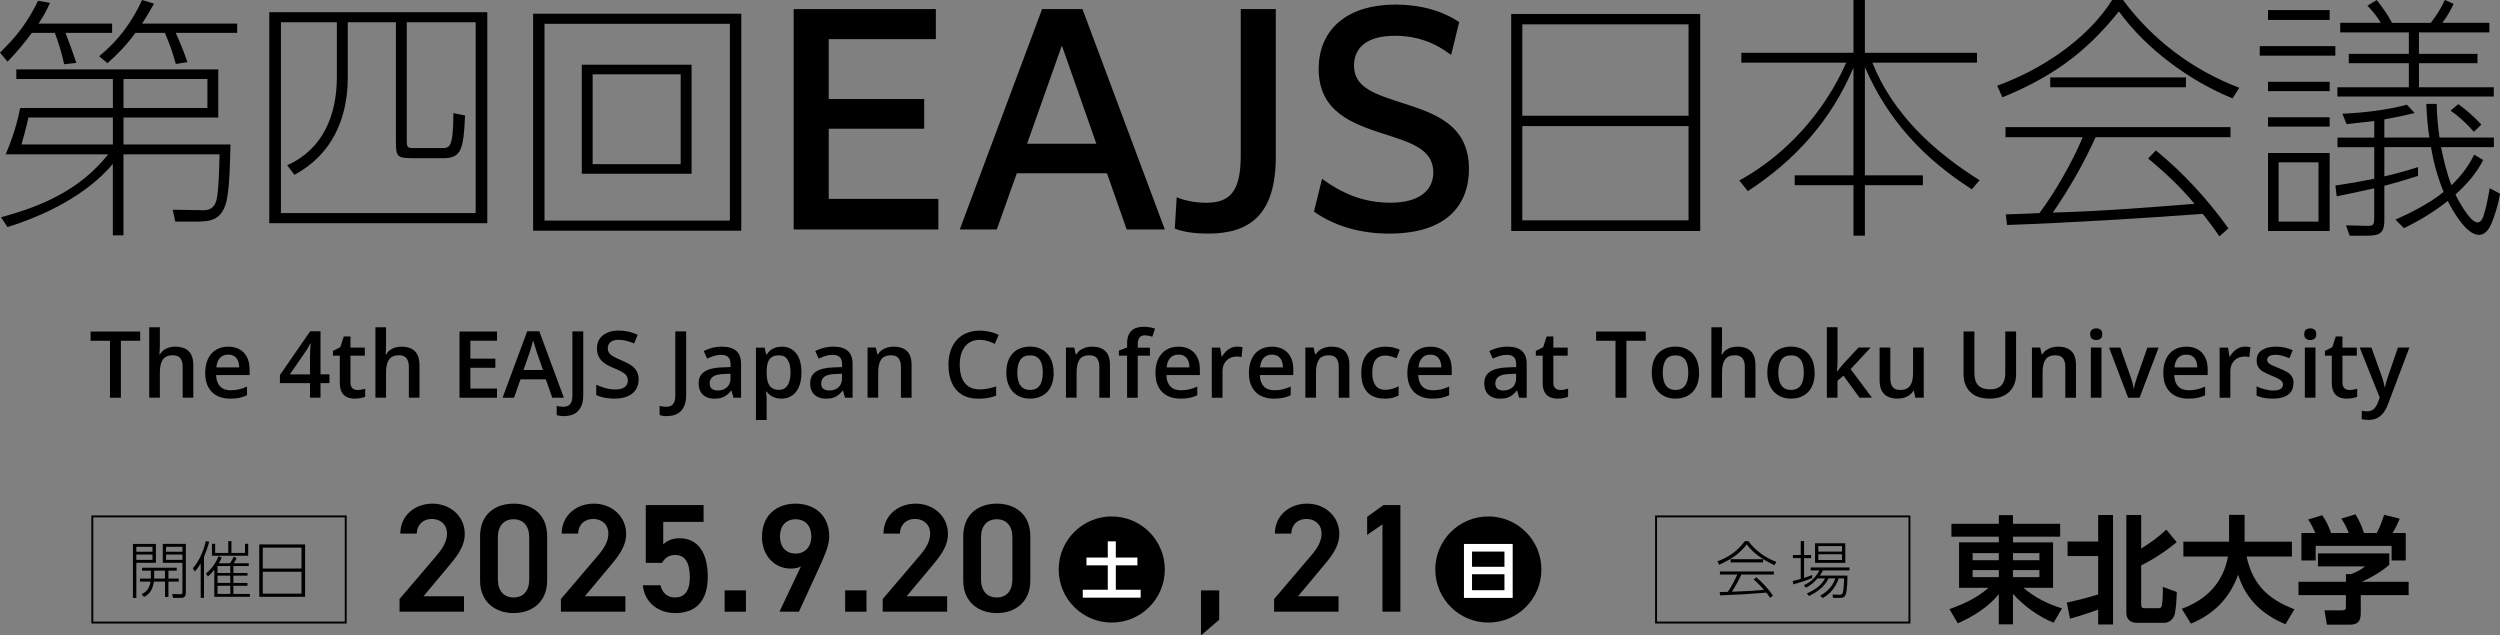 <?xml version="1.0" encoding="UTF-8"?><svg id="b" xmlns="http://www.w3.org/2000/svg" width="646.93" height="164.41" viewBox="0 0 646.93 164.41"><rect x="0" y="0" width="646.93" height="164.41" fill="#808080" stroke="none"/><g id="c"><path d="M29.01,6.1v2.41h-12.06c1,2.55,1.94,5.16,2.81,7.77l-3.15.34c-.6-2.75-1.41-5.43-2.41-8.11h-5.96c-2.01,2.68-3.95,5.09-6.3,7.44l-1.94-2.34C4.42,9.31,7.17,5.7,9.85.2l3.08.54c-.94,2.14-1.68,3.42-2.95,5.36h19.03ZM1.94,58.76l-1.68-2.55c10.85-2.88,20.64-7.3,27.74-16.28H1.47c1.68-3.89,2.95-7.91,3.75-11.99h23.99v-7.5H4.22v-2.48h52.26v12.46h-24.52v6.97h27.67c-.07,3.69-.2,11.86-1.14,15.14-1.27,4.36-3.89,4.82-7.84,4.82h-5.29l-.67-3.08,8.04.13c1.81,0,2.81-.87,3.28-2.61.6-2.34.74-8.78.8-11.86h-24.86v20.97h-2.75v-18.49c-6.77,8.04-17.42,13.27-27.27,16.35ZM7.37,30.42c-.54,2.34-1.14,4.69-1.81,6.97h23.65v-6.97H7.37ZM61.37,6.1v2.41h-15.88c1.14,2.55,2.14,5.03,3.02,7.57l-3.02.47c-.94-3.35-1.47-4.82-2.81-8.04h-7.64c-2.21,3.02-4.42,5.36-7.24,7.84l-2.14-1.81c4.96-4.02,8.44-8.78,11.12-14.54l3.08.94c-.94,1.74-2.01,3.48-3.08,5.16h24.59ZM53.67,27.94v-7.5h-21.71v7.5h21.71Z"/><path d="M69.68,3.15h56.42v54.61h-56.42V3.15ZM123.08,5.76h-17.82v30.55c0,2.01.2,2.01,2.35,2.01h6.77c2.08,0,2.88-.27,2.95-9.04l3.02.6c-.4,8.91-1.01,11.06-5.7,11.06h-7.04c-4.76,0-5.16-.07-5.16-4.42V5.76h-12.46v14.34c0,10.65-4.15,19.97-13.8,25.13l-1.88-2.48c9.31-4.09,12.86-13.07,12.86-22.78V5.76h-14.47v49.38h50.39V5.76Z"/><path d="M137.95,3.55h53.87v56.15h-53.87V3.55ZM188.87,6.16h-47.97v50.92h47.97V6.16ZM150.55,44.96v-28.21h28.41v28.21h-28.41ZM176.14,19.23h-22.78v23.25h22.78v-23.25Z"/><path d="M205.37,2.35h36.8v7.78h-27.72v15.48h24.7v7.7h-24.7v18.15h28.37v7.92h-37.44V2.35Z"/><path d="M269.67,2.35h10.44l21.31,57.03h-9.86l-5.11-14.54h-23.33l-5.18,14.54h-9.58l21.31-57.03ZM283.71,37.2l-8.93-25.42-9,25.42h17.93Z"/><path d="M304.51,51.03c1.94.86,4.75,1.44,7.63,1.44,6.05,0,8.93-2.81,8.93-12.17V2.35h9.07v38.23c0,14.83-6.62,19.87-17.5,19.87-3.17,0-6.34-.36-8.64-1.3l.5-8.14Z"/><path d="M342.1,46.27c4.75,3.46,10.3,6.19,17.71,6.19s11.09-3.17,11.09-7.85c0-6.12-6.05-7.78-12.96-10.01-7.7-2.52-16.71-5.54-16.71-16.78,0-9.43,6.48-16.63,19.95-16.63,6.48,0,12.17,1.66,16.42,4.54l-2.09,8.5c-4.03-3.1-8.71-4.97-14.55-4.97-7.7,0-10.58,3.46-10.58,7.7,0,5.9,5.76,7.49,13.03,9.86,8.06,2.59,16.71,5.62,16.71,16.85,0,10.15-6.62,16.78-20.59,16.78-7.99,0-14.47-2.16-19.51-5.69l2.09-8.5Z"/><path d="M391.06,3.62h48.91v56.15h-48.91V3.62ZM436.95,6.3h-43.02v23.65h43.02V6.3ZM436.95,32.63h-43.02v24.39h43.02v-24.39Z"/><path d="M479.63,13.67V0h2.95v13.67h29.01v2.55h-27.07c5.29,13.27,15.88,22.98,27.74,30.42l-2.01,2.34c-12.46-7.97-21.78-17.96-27.67-31.62v28.01h15.01v2.55h-15.01v13.07h-2.95v-13.07h-15.21v-2.55h15.21v-27.87c-5.83,13.67-14.94,23.85-27.34,31.96l-2.21-2.75c12.19-6.7,22.04-17.76,27.67-30.49h-27.14v-2.55h29.01Z"/><path d="M549.38,0c7.64,10.32,18.09,18.16,30.08,22.71l-1.74,2.75c-11.06-4.49-22.38-12.8-29.41-22.51-8.64,10.79-17.42,17.02-30.15,22.24l-1.34-3.02c11.19-4.02,23.32-11.93,29.75-22.18h2.81ZM555.88,41l2.01-2.08c7.17,5.9,13.33,12.6,18.76,20.17l-2.34,2.08c-1.34-2.01-2.81-3.95-4.29-5.83-16.88,1.21-33.77,2.28-50.65,2.88l-.33-2.75c2.95-.07,5.83-.2,8.71-.33,3.95-5.23,8.71-13.53,11.19-19.63h-19.97v-2.61h58.22v2.61h-34.91c-3.08,6.83-6.83,13.33-11.06,19.5,12.26-.33,25.13-1.34,36.65-2.28-3.55-4.29-7.71-8.17-11.99-11.73ZM530.55,20.03h35.11v2.55h-35.11v-2.55Z"/><path d="M604.32,11.93v2.48h-19.56v-2.48h19.56ZM602.85,2.61v2.55h-15.95v-2.55h15.95ZM602.85,21.17v2.41h-15.95v-2.41h15.95ZM602.85,30.35v2.41h-15.95v-2.41h15.95ZM586.9,59.77v-20.17h15.95v20.17h-15.95ZM599.96,42.01h-10.32v15.34h10.32v-15.34ZM640.23,40l2.35,1.41c-1.81,3.55-4.29,6.3-7.17,8.91.74,1.61,3.82,7.24,5.7,7.24.87,0,1.34-1.01,1.54-1.68.74-2.21,1.21-4.82,1.61-7.17l2.68,1.41c-.47,2.68-1.27,5.63-2.41,8.11-.6,1.27-1.54,2.55-3.08,2.55-3.22,0-6.77-6.23-8.04-8.78-3.48,2.75-7.3,5.09-11.32,7.04l-2.21-2.21c4.09-1.81,9.04-4.35,12.46-7.17-1.61-3.95-2.55-7.44-3.28-11.59h-12.06v7.57c2.95-.67,5.83-1.47,8.71-2.41v2.28c-2.88.94-5.76,1.81-8.71,2.55v8.98c0,3.68-1.67,3.95-4.89,3.95h-4.09l-.94-2.68,5.56.13c1.54.07,1.74-.4,1.74-2.01v-7.71c-3.22.74-6.43,1.41-9.71,2.08l-.33-2.81c3.35-.47,6.7-1.07,10.05-1.74v-8.17h-9.51v-2.48h9.51v-4.29c-2.28.27-5.16.6-7.17.8l-1.07-2.68c5.49-.27,11.39-.94,16.68-2.34l2.01,2.14c-2.61.67-5.36,1.21-7.84,1.67v4.69h11.66c-.47-2.81-.67-5.76-.8-8.71h2.68c.07,2.95.33,5.83.74,8.71h14.07v2.48h-13.67c.67,3.35,1.47,6.7,2.68,9.85,2.48-2.35,4.35-4.82,5.9-7.91ZM629.04,5.9c1.47-1.94,2.61-3.69,3.62-5.9l2.28,1.01c-.87,1.81-1.74,3.35-2.95,4.89h12.19v2.48h-18.22v5.56h15.14v2.41h-15.14v6.23h19.36v2.41h-40.47v-2.41h18.49v-6.23h-15.54v-2.41h15.54v-5.56h-17.76v-2.48h10.52c-1-1.61-2.14-3.08-3.48-4.42l2.41-1.47c1.47,1.88,2.88,3.82,3.95,5.9h10.05ZM642.11,32.23l-1.94,1.88c-1.81-2.08-3.82-3.95-6.03-5.49l2.01-1.68c2.21,1.61,4.09,3.28,5.96,5.29Z"/><path d="M31.28,102.92h-2.82v-14.74h-5.02v-2.39h12.84v2.39h-5v14.74Z"/><path d="M41.37,84.68v4.58c0,.48-.01.94-.04,1.39s-.06.8-.09,1.05h.15c.27-.45.61-.83,1.01-1.12s.85-.51,1.34-.66,1.03-.22,1.59-.22c.99,0,1.84.17,2.53.5s1.23.85,1.6,1.54.56,1.6.56,2.71v8.46h-2.75v-7.95c0-1.01-.21-1.76-.62-2.27s-1.05-.76-1.92-.76-1.5.17-1.99.52-.84.86-1.05,1.54-.32,1.5-.32,2.47v6.45h-2.75v-18.23h2.75Z"/><path d="M59.03,89.7c1.16,0,2.15.24,2.98.71s1.46,1.15,1.91,2.03.67,1.92.67,3.14v1.48h-8.66c.03,1.26.37,2.23,1.01,2.91s1.55,1.02,2.71,1.02c.83,0,1.57-.08,2.23-.24s1.34-.4,2.04-.71v2.24c-.65.3-1.31.53-1.98.67s-1.48.21-2.41.21c-1.27,0-2.39-.25-3.36-.74s-1.72-1.24-2.26-2.22-.81-2.21-.81-3.67.25-2.69.74-3.7,1.18-1.79,2.07-2.32,1.93-.8,3.12-.8ZM59.03,91.77c-.87,0-1.57.28-2.1.84s-.85,1.39-.94,2.47h5.91c0-.65-.12-1.22-.32-1.72s-.52-.89-.94-1.17-.95-.42-1.6-.42Z"/><path d="M85.26,99.15h-2.32v3.76h-2.72v-3.76h-7.79v-2.09l7.83-11.33h2.68v11.13h2.32v2.29ZM80.22,96.87v-4.25c0-.35,0-.71.02-1.07s.03-.71.04-1.05.03-.65.05-.93.03-.52.04-.71h-.09c-.15.31-.31.63-.49.96s-.37.64-.57.94l-4.22,6.12h5.24Z"/><path d="M92.48,100.92c.36,0,.71-.03,1.07-.1s.67-.15.96-.24v2.09c-.3.13-.7.25-1.18.34s-.99.14-1.51.14c-.73,0-1.39-.12-1.98-.37s-1.05-.67-1.39-1.27-.52-1.43-.52-2.5v-6.97h-1.77v-1.23l1.9-.97.9-2.78h1.73v2.88h3.71v2.1h-3.71v6.94c0,.66.16,1.14.49,1.46s.76.48,1.3.48Z"/><path d="M99.9,84.68v4.58c0,.48-.01.94-.04,1.39s-.06.8-.09,1.05h.15c.27-.45.61-.83,1.01-1.12s.85-.51,1.34-.66,1.03-.22,1.59-.22c.99,0,1.84.17,2.53.5s1.23.85,1.6,1.54.56,1.6.56,2.71v8.46h-2.75v-7.95c0-1.01-.21-1.76-.62-2.27s-1.05-.76-1.92-.76-1.5.17-1.99.52-.84.86-1.05,1.54-.32,1.5-.32,2.47v6.45h-2.75v-18.23h2.75Z"/><path d="M128.61,102.92h-9.7v-17.13h9.7v2.37h-6.89v4.65h6.46v2.36h-6.46v5.38h6.89v2.38Z"/><path d="M142.92,102.92l-1.68-4.76h-6.55l-1.68,4.76h-2.96l6.38-17.2h3.12l6.36,17.2h-2.99ZM140.51,95.74l-1.63-4.69c-.06-.2-.15-.49-.27-.86s-.23-.75-.35-1.14-.21-.71-.29-.98c-.08.32-.17.68-.29,1.07s-.22.76-.33,1.11-.19.61-.24.8l-1.64,4.69h5.04Z"/><path d="M146.03,107.69c-.43,0-.81-.03-1.13-.08s-.6-.12-.84-.21v-2.36c.25.06.52.12.81.16s.6.07.93.07c.43,0,.82-.08,1.17-.25s.63-.46.84-.89.31-1.04.31-1.82v-16.55h2.81v16.45c0,1.27-.2,2.31-.61,3.11s-.98,1.39-1.71,1.77-1.59.57-2.58.57Z"/><path d="M165.25,98.25c0,1.02-.25,1.89-.74,2.62s-1.21,1.3-2.13,1.69-2.03.59-3.31.59c-.62,0-1.22-.04-1.79-.11s-1.11-.17-1.61-.31-.96-.3-1.38-.5v-2.65c.7.3,1.47.58,2.33.83s1.73.37,2.62.37c.73,0,1.33-.1,1.81-.29s.84-.46,1.07-.82.35-.77.35-1.25c0-.51-.14-.94-.41-1.29s-.69-.67-1.24-.97-1.24-.61-2.07-.94c-.56-.23-1.1-.48-1.61-.77s-.97-.63-1.37-1.02-.71-.85-.94-1.39-.35-1.17-.35-1.89c0-.97.23-1.8.7-2.48s1.12-1.21,1.97-1.58,1.84-.55,2.97-.55c.9,0,1.74.09,2.54.28s1.57.45,2.34.8l-.89,2.26c-.7-.29-1.38-.52-2.04-.69s-1.33-.26-2.02-.26c-.59,0-1.1.09-1.51.27s-.73.43-.94.76-.32.71-.32,1.15c0,.5.12.92.37,1.26s.63.65,1.15.93,1.19.59,2.01.94c.95.39,1.75.8,2.41,1.23s1.17.94,1.52,1.54.53,1.35.53,2.24Z"/><path d="M172.66,107.69c-.43,0-.81-.03-1.13-.08s-.6-.12-.84-.21v-2.36c.25.06.52.12.81.16s.6.07.93.07c.43,0,.82-.08,1.17-.25s.63-.46.84-.89.31-1.04.31-1.82v-16.55h2.81v16.45c0,1.27-.2,2.31-.61,3.11s-.98,1.39-1.71,1.77-1.59.57-2.58.57Z"/><path d="M186.79,89.7c1.64,0,2.88.36,3.72,1.09s1.26,1.86,1.26,3.4v8.73h-1.96l-.53-1.84h-.09c-.37.47-.75.86-1.14,1.16s-.84.53-1.35.69-1.13.23-1.87.23c-.77,0-1.46-.14-2.07-.43s-1.09-.72-1.44-1.31-.53-1.33-.53-2.23c0-1.34.5-2.34,1.49-3.01s2.5-1.04,4.52-1.11l2.25-.08v-.68c0-.9-.21-1.54-.63-1.92s-1.01-.57-1.76-.57c-.65,0-1.28.09-1.89.28s-1.2.42-1.78.69l-.89-1.95c.63-.34,1.35-.61,2.16-.82s1.65-.32,2.53-.32ZM189.04,96.72l-1.68.06c-1.38.05-2.34.28-2.89.7s-.83,1-.83,1.73c0,.64.19,1.11.57,1.4s.89.44,1.51.44c.95,0,1.74-.27,2.37-.81s.94-1.34.94-2.4v-1.12Z"/><path d="M202.28,89.7c1.54,0,2.78.56,3.71,1.69s1.4,2.8,1.4,5.02c0,1.47-.22,2.71-.65,3.71s-1.04,1.76-1.82,2.27-1.68.77-2.71.77c-.66,0-1.23-.09-1.71-.26s-.9-.4-1.24-.67-.63-.58-.87-.91h-.16c.04.31.08.66.11,1.04s.05.72.05,1.04v5.29h-2.77v-18.73h2.25l.39,1.79h.13c.24-.37.54-.71.88-1.02s.77-.56,1.27-.74,1.08-.28,1.74-.28ZM201.54,91.95c-.76,0-1.37.15-1.82.45s-.79.75-1,1.35-.32,1.36-.33,2.26v.39c0,.96.1,1.78.3,2.44s.53,1.18,1,1.52,1.1.52,1.89.52c.67,0,1.23-.18,1.67-.55s.77-.89.99-1.57.33-1.48.33-2.4c0-1.4-.25-2.48-.74-3.26s-1.26-1.16-2.28-1.16Z"/><path d="M215.65,89.7c1.64,0,2.88.36,3.72,1.09s1.26,1.86,1.26,3.4v8.73h-1.96l-.53-1.84h-.09c-.37.47-.75.86-1.14,1.16s-.84.53-1.35.69-1.13.23-1.87.23c-.77,0-1.46-.14-2.07-.43s-1.09-.72-1.44-1.31-.53-1.33-.53-2.23c0-1.34.5-2.34,1.49-3.01s2.5-1.04,4.52-1.11l2.25-.08v-.68c0-.9-.21-1.54-.63-1.92s-1.01-.57-1.76-.57c-.65,0-1.28.09-1.89.28s-1.2.42-1.78.69l-.89-1.95c.63-.34,1.35-.61,2.16-.82s1.65-.32,2.53-.32ZM217.9,96.72l-1.68.06c-1.38.05-2.34.28-2.89.7s-.83,1-.83,1.73c0,.64.19,1.11.57,1.4s.89.44,1.51.44c.95,0,1.74-.27,2.37-.81s.94-1.34.94-2.4v-1.12Z"/><path d="M231.25,89.7c1.46,0,2.6.38,3.42,1.13s1.22,1.96,1.22,3.63v8.46h-2.75v-7.95c0-1.01-.21-1.76-.62-2.27s-1.05-.76-1.92-.76c-1.26,0-2.13.39-2.62,1.16s-.73,1.89-.73,3.36v6.45h-2.75v-12.97h2.14l.39,1.76h.15c.28-.45.63-.83,1.05-1.12s.89-.51,1.41-.66,1.06-.22,1.62-.22Z"/><path d="M253.55,87.93c-.82,0-1.55.15-2.2.45s-1.19.72-1.63,1.28-.79,1.23-1.02,2.03-.35,1.69-.35,2.68c0,1.33.19,2.47.56,3.43s.95,1.69,1.71,2.2,1.73.77,2.91.77c.73,0,1.43-.07,2.12-.21s1.4-.33,2.13-.57v2.39c-.7.27-1.4.47-2.11.6s-1.53.19-2.46.19c-1.75,0-3.2-.36-4.35-1.09s-2.01-1.75-2.58-3.07-.85-2.87-.85-4.64c0-1.3.18-2.48.54-3.56s.88-2.01,1.57-2.79,1.54-1.39,2.55-1.82,2.17-.64,3.47-.64c.86,0,1.71.1,2.54.29s1.6.46,2.31.81l-.98,2.32c-.59-.28-1.21-.52-1.86-.73s-1.32-.3-2.02-.3Z"/><path d="M272.67,96.4c0,1.08-.14,2.04-.42,2.87s-.69,1.54-1.23,2.12-1.19,1.01-1.95,1.31-1.61.45-2.57.45c-.89,0-1.71-.15-2.45-.45s-1.38-.74-1.93-1.31-.96-1.28-1.26-2.12-.45-1.79-.45-2.87c0-1.43.25-2.64.74-3.64s1.21-1.76,2.13-2.28,2.02-.79,3.29-.79c1.2,0,2.25.26,3.16.79s1.63,1.29,2.14,2.29.77,2.21.77,3.63ZM263.25,96.4c0,.95.12,1.75.35,2.43s.59,1.19,1.07,1.54,1.11.53,1.88.53,1.39-.18,1.88-.53.84-.87,1.07-1.54.34-1.48.34-2.43-.11-1.75-.34-2.41-.58-1.16-1.07-1.51-1.11-.52-1.89-.52c-1.14,0-1.97.38-2.5,1.15s-.79,1.86-.79,3.29Z"/><path d="M282.59,89.7c1.46,0,2.6.38,3.42,1.13s1.22,1.96,1.22,3.63v8.46h-2.75v-7.95c0-1.01-.21-1.76-.62-2.27s-1.05-.76-1.92-.76c-1.26,0-2.13.39-2.62,1.16s-.73,1.89-.73,3.36v6.45h-2.75v-12.97h2.14l.39,1.76h.15c.28-.45.63-.83,1.05-1.12s.89-.51,1.41-.66,1.06-.22,1.62-.22Z"/><path d="M297.56,92.04h-3.15v10.88h-2.75v-10.88h-2.12v-1.32l2.12-.81v-.9c0-1.1.17-1.98.52-2.62s.85-1.12,1.5-1.4,1.43-.43,2.34-.43c.59,0,1.14.05,1.63.15s.91.21,1.24.33l-.71,2.09c-.27-.09-.56-.17-.89-.24s-.68-.11-1.05-.11c-.62,0-1.08.2-1.38.59s-.44.96-.44,1.71v.88h3.15v2.1Z"/><path d="M304.93,89.7c1.16,0,2.15.24,2.98.71s1.46,1.15,1.91,2.03.67,1.92.67,3.14v1.48h-8.66c.03,1.26.37,2.23,1.01,2.91s1.55,1.02,2.71,1.02c.83,0,1.57-.08,2.23-.24s1.34-.4,2.04-.71v2.24c-.65.3-1.31.53-1.98.67s-1.48.21-2.41.21c-1.27,0-2.39-.25-3.36-.74s-1.72-1.24-2.26-2.22-.81-2.21-.81-3.67.25-2.69.74-3.7,1.18-1.79,2.07-2.32,1.93-.8,3.12-.8ZM304.93,91.77c-.87,0-1.57.28-2.1.84s-.85,1.39-.94,2.47h5.91c0-.65-.12-1.22-.32-1.72s-.52-.89-.94-1.17-.95-.42-1.6-.42Z"/><path d="M320.16,89.7c.22,0,.46.01.71.04s.48.05.67.09l-.26,2.58c-.16-.05-.37-.08-.6-.11s-.45-.04-.64-.04c-.49,0-.96.08-1.41.24s-.84.4-1.18.73-.61.73-.81,1.21-.29,1.05-.29,1.69v6.79h-2.77v-12.97h2.16l.38,2.29h.13c.26-.46.58-.88.96-1.27s.82-.69,1.32-.92,1.04-.35,1.63-.35Z"/><path d="M329.11,89.7c1.16,0,2.15.24,2.98.71s1.46,1.15,1.91,2.03.67,1.92.67,3.14v1.48h-8.66c.03,1.26.37,2.23,1.01,2.91s1.55,1.02,2.71,1.02c.83,0,1.57-.08,2.23-.24s1.34-.4,2.04-.71v2.24c-.65.3-1.31.53-1.98.67s-1.48.21-2.41.21c-1.27,0-2.39-.25-3.36-.74s-1.72-1.24-2.26-2.22-.81-2.21-.81-3.67.25-2.69.74-3.7,1.18-1.79,2.07-2.32,1.93-.8,3.12-.8ZM329.11,91.77c-.87,0-1.57.28-2.1.84s-.85,1.39-.94,2.47h5.91c0-.65-.12-1.22-.32-1.72s-.52-.89-.94-1.17-.95-.42-1.6-.42Z"/><path d="M344.54,89.7c1.46,0,2.6.38,3.42,1.13s1.22,1.96,1.22,3.63v8.46h-2.75v-7.95c0-1.01-.21-1.76-.62-2.27s-1.05-.76-1.92-.76c-1.26,0-2.13.39-2.62,1.16s-.73,1.89-.73,3.36v6.45h-2.75v-12.97h2.14l.39,1.76h.15c.28-.45.63-.83,1.05-1.12s.89-.51,1.41-.66,1.06-.22,1.62-.22Z"/><path d="M358.25,103.15c-1.23,0-2.29-.24-3.19-.71s-1.59-1.21-2.07-2.19-.73-2.23-.73-3.75.27-2.87.8-3.87,1.27-1.74,2.21-2.21,2.02-.71,3.24-.71c.77,0,1.47.08,2.1.23s1.16.34,1.6.56l-.82,2.2c-.48-.2-.96-.36-1.46-.49s-.98-.2-1.44-.2c-.76,0-1.39.17-1.89.5s-.88.84-1.12,1.5-.37,1.49-.37,2.47.12,1.76.38,2.41.62,1.14,1.11,1.48,1.1.5,1.82.5,1.35-.09,1.91-.26,1.09-.39,1.59-.67v2.39c-.49.28-1.02.49-1.58.63s-1.25.21-2.07.21Z"/><path d="M370.11,89.7c1.16,0,2.15.24,2.98.71s1.46,1.15,1.91,2.03.67,1.92.67,3.14v1.48h-8.66c.03,1.26.37,2.23,1.01,2.91s1.55,1.02,2.71,1.02c.83,0,1.57-.08,2.23-.24s1.34-.4,2.04-.71v2.24c-.65.3-1.31.53-1.98.67s-1.48.21-2.41.21c-1.27,0-2.39-.25-3.36-.74s-1.72-1.24-2.26-2.22-.81-2.21-.81-3.67.25-2.69.74-3.7,1.18-1.79,2.07-2.32,1.93-.8,3.12-.8ZM370.11,91.77c-.87,0-1.57.28-2.1.84s-.85,1.39-.94,2.47h5.91c0-.65-.12-1.22-.32-1.72s-.52-.89-.94-1.17-.95-.42-1.6-.42Z"/><path d="M390.09,89.7c1.64,0,2.88.36,3.72,1.09s1.26,1.86,1.26,3.4v8.73h-1.96l-.53-1.84h-.09c-.37.47-.75.86-1.14,1.16s-.84.53-1.35.69-1.13.23-1.87.23c-.77,0-1.46-.14-2.07-.43s-1.09-.72-1.44-1.31-.53-1.33-.53-2.23c0-1.34.5-2.34,1.49-3.01s2.5-1.04,4.52-1.11l2.25-.08v-.68c0-.9-.21-1.54-.63-1.92s-1.01-.57-1.76-.57c-.65,0-1.28.09-1.89.28s-1.2.42-1.78.69l-.89-1.95c.63-.34,1.35-.61,2.16-.82s1.65-.32,2.53-.32ZM392.34,96.72l-1.68.06c-1.38.05-2.34.28-2.89.7s-.83,1-.83,1.73c0,.64.19,1.11.57,1.4s.89.44,1.51.44c.95,0,1.74-.27,2.37-.81s.94-1.34.94-2.4v-1.12Z"/><path d="M403.75,100.92c.36,0,.71-.03,1.07-.1s.67-.15.96-.24v2.09c-.3.13-.7.25-1.18.34s-.99.14-1.51.14c-.73,0-1.39-.12-1.98-.37s-1.05-.67-1.39-1.27-.52-1.43-.52-2.5v-6.97h-1.77v-1.23l1.9-.97.9-2.78h1.73v2.88h3.71v2.1h-3.71v6.94c0,.66.16,1.14.49,1.46s.76.48,1.3.48Z"/><path d="M420.87,102.92h-2.82v-14.74h-5.02v-2.39h12.84v2.39h-5v14.74Z"/><path d="M439.69,96.4c0,1.08-.14,2.04-.42,2.87s-.69,1.54-1.23,2.12-1.19,1.01-1.95,1.31-1.61.45-2.57.45c-.89,0-1.71-.15-2.45-.45s-1.38-.74-1.93-1.31-.96-1.28-1.26-2.12-.45-1.79-.45-2.87c0-1.43.25-2.64.74-3.64s1.21-1.76,2.13-2.28,2.02-.79,3.29-.79c1.2,0,2.25.26,3.16.79s1.63,1.29,2.14,2.29.77,2.21.77,3.63ZM430.28,96.4c0,.95.12,1.75.35,2.43s.59,1.19,1.07,1.54,1.11.53,1.88.53,1.39-.18,1.88-.53.84-.87,1.07-1.54.34-1.48.34-2.43-.11-1.75-.34-2.41-.58-1.16-1.07-1.51-1.11-.52-1.89-.52c-1.14,0-1.97.38-2.5,1.15s-.79,1.86-.79,3.29Z"/><path d="M445.61,84.68v4.58c0,.48-.01.94-.04,1.39s-.06.8-.09,1.05h.15c.27-.45.61-.83,1.01-1.12s.85-.51,1.34-.66,1.03-.22,1.59-.22c.99,0,1.84.17,2.53.5s1.23.85,1.6,1.54.56,1.6.56,2.71v8.46h-2.75v-7.95c0-1.01-.21-1.76-.62-2.27s-1.05-.76-1.92-.76-1.5.17-1.99.52-.84.86-1.05,1.54-.32,1.5-.32,2.47v6.45h-2.75v-18.23h2.75Z"/><path d="M469.59,96.4c0,1.08-.14,2.04-.42,2.87s-.69,1.54-1.23,2.12-1.19,1.01-1.95,1.31-1.61.45-2.57.45c-.89,0-1.71-.15-2.45-.45s-1.38-.74-1.93-1.31-.96-1.28-1.26-2.12-.45-1.79-.45-2.87c0-1.43.25-2.64.74-3.64s1.21-1.76,2.13-2.28,2.02-.79,3.29-.79c1.2,0,2.25.26,3.16.79s1.63,1.29,2.14,2.29.77,2.21.77,3.63ZM460.18,96.4c0,.95.12,1.75.35,2.43s.59,1.19,1.07,1.54,1.11.53,1.88.53,1.39-.18,1.88-.53.84-.87,1.07-1.54.34-1.48.34-2.43-.11-1.75-.34-2.41-.58-1.16-1.07-1.51-1.11-.52-1.89-.52c-1.14,0-1.97.38-2.5,1.15s-.79,1.86-.79,3.29Z"/><path d="M475.5,84.68v8.81c0,.4-.02.83-.05,1.31s-.06.92-.09,1.33h.06c.2-.27.45-.59.73-.96s.56-.69.81-.96l3.96-4.27h3.16l-5.19,5.58,5.53,7.39h-3.23l-4.15-5.7-1.55,1.32v4.37h-2.75v-18.23h2.75Z"/><path d="M497.81,89.94v12.97h-2.17l-.38-1.75h-.15c-.27.45-.62.81-1.04,1.11s-.89.51-1.41.66-1.06.22-1.63.22c-.98,0-1.81-.17-2.5-.5s-1.22-.85-1.59-1.54-.55-1.59-.55-2.7v-8.47h2.77v7.96c0,1.01.21,1.76.62,2.26s1.05.75,1.92.75,1.5-.17,1.99-.52.84-.85,1.05-1.52.31-1.5.31-2.47v-6.46h2.77Z"/><path d="M521.71,85.78v11.09c0,1.2-.25,2.27-.76,3.21s-1.26,1.69-2.28,2.24-2.29.83-3.83.83c-2.2,0-3.87-.58-5.01-1.73s-1.72-2.69-1.72-4.6v-11.04h2.81v10.79c0,1.43.34,2.48,1.01,3.16s1.68,1.02,3.01,1.02c.92,0,1.67-.16,2.26-.49s1.01-.8,1.29-1.43.42-1.39.42-2.28v-10.78h2.8Z"/><path d="M532.56,89.7c1.46,0,2.6.38,3.42,1.13s1.22,1.96,1.22,3.63v8.46h-2.75v-7.95c0-1.01-.21-1.76-.62-2.27s-1.05-.76-1.92-.76c-1.26,0-2.13.39-2.62,1.16s-.73,1.89-.73,3.36v6.45h-2.75v-12.97h2.14l.39,1.76h.15c.28-.45.63-.83,1.05-1.12s.89-.51,1.41-.66,1.06-.22,1.62-.22Z"/><path d="M542.44,84.97c.42,0,.79.11,1.1.34s.46.62.46,1.17-.15.94-.46,1.17-.67.35-1.1.35-.81-.12-1.11-.35-.45-.62-.45-1.17.15-.95.45-1.17.67-.34,1.11-.34ZM543.8,89.94v12.97h-2.75v-12.97h2.75Z"/><path d="M550.7,102.92l-4.93-12.97h2.92l2.67,7.62c.17.48.33,1.01.47,1.57s.24,1.04.29,1.42h.09c.05-.4.16-.88.32-1.44s.32-1.08.48-1.55l2.67-7.62h2.91l-4.93,12.97h-2.95Z"/><path d="M565.73,89.7c1.16,0,2.15.24,2.98.71s1.46,1.15,1.91,2.03.67,1.92.67,3.14v1.48h-8.66c.03,1.26.37,2.23,1.01,2.91s1.55,1.02,2.71,1.02c.83,0,1.57-.08,2.23-.24s1.34-.4,2.04-.71v2.24c-.65.3-1.31.53-1.98.67s-1.48.21-2.41.21c-1.27,0-2.39-.25-3.36-.74s-1.72-1.24-2.26-2.22-.81-2.21-.81-3.67.25-2.69.74-3.7,1.18-1.79,2.07-2.32,1.93-.8,3.12-.8ZM565.73,91.77c-.87,0-1.57.28-2.1.84s-.85,1.39-.94,2.47h5.91c0-.65-.12-1.22-.32-1.72s-.52-.89-.94-1.17-.95-.42-1.6-.42Z"/><path d="M580.96,89.7c.22,0,.46.01.71.04s.48.05.67.09l-.26,2.58c-.16-.05-.37-.08-.6-.11s-.45-.04-.64-.04c-.49,0-.96.08-1.41.24s-.84.4-1.18.73-.61.73-.81,1.21-.29,1.05-.29,1.69v6.79h-2.77v-12.97h2.16l.38,2.29h.13c.26-.46.58-.88.96-1.27s.82-.69,1.32-.92,1.04-.35,1.63-.35Z"/><path d="M593.47,99.21c0,.85-.21,1.57-.62,2.16s-1.02,1.03-1.81,1.33-1.76.45-2.91.45c-.91,0-1.69-.06-2.34-.19s-1.27-.33-1.85-.59v-2.38c.62.29,1.31.54,2.08.75s1.5.32,2.19.32c.91,0,1.56-.14,1.96-.43s.6-.67.6-1.14c0-.28-.08-.53-.24-.76s-.46-.45-.89-.69-1.07-.53-1.9-.86c-.82-.33-1.51-.66-2.07-.98s-.99-.72-1.28-1.19-.43-1.06-.43-1.79c0-1.15.46-2.02,1.37-2.62s2.12-.9,3.62-.9c.8,0,1.55.08,2.26.24s1.4.39,2.08.7l-.87,2.07c-.59-.26-1.17-.47-1.76-.64s-1.19-.25-1.8-.25c-.71,0-1.25.11-1.62.33s-.56.53-.56.94c0,.3.09.56.27.77s.49.42.93.63,1.06.47,1.85.79c.77.3,1.44.61,2.01.93s1,.72,1.31,1.19.46,1.07.46,1.82Z"/><path d="M597.83,84.97c.42,0,.79.11,1.1.34s.46.62.46,1.17-.15.94-.46,1.17-.67.35-1.1.35-.81-.12-1.11-.35-.45-.62-.45-1.17.15-.95.45-1.17.67-.34,1.11-.34ZM599.18,89.94v12.97h-2.75v-12.97h2.75Z"/><path d="M607.95,100.92c.36,0,.71-.03,1.07-.1s.67-.15.96-.24v2.09c-.3.13-.7.25-1.18.34s-.99.14-1.51.14c-.73,0-1.39-.12-1.98-.37s-1.05-.67-1.39-1.27-.52-1.43-.52-2.5v-6.97h-1.77v-1.23l1.9-.97.9-2.78h1.73v2.88h3.71v2.1h-3.71v6.94c0,.66.16,1.14.49,1.46s.76.48,1.3.48Z"/><path d="M610.66,89.94h3l2.66,7.41c.12.34.22.67.32.99s.18.64.26.96.13.62.18.94h.07c.08-.41.19-.86.33-1.37s.31-1.01.49-1.52l2.55-7.41h2.96l-5.57,14.75c-.32.84-.71,1.56-1.18,2.16s-1.01,1.05-1.65,1.36-1.36.46-2.17.46c-.39,0-.73-.02-1.02-.06s-.54-.09-.74-.13v-2.2c.16.04.37.07.62.11s.51.05.77.05c.49,0,.92-.1,1.28-.29s.66-.47.91-.83.46-.76.62-1.21l.46-1.22-5.18-12.94Z"/><path d="M520.9,138.88v1.47h10.38v11.76h-7.68c2.91,2.46,6.36,4.26,9.99,5.31l-2.16,3.72c-3.81-1.5-7.83-4.41-10.53-7.47v7.89h-3.66v-7.83c-2.61,3.3-6.78,5.91-10.62,7.56l-2.16-3.66c3.66-1.32,7.17-2.91,10.11-5.52h-7.62v-11.76h10.29v-1.47h-12.27v-3.33h12.27v-2.25h3.66v2.25h12.21v3.33h-12.21ZM510.46,144.97h6.78v-1.83h-6.78v1.83ZM510.46,149.35h6.78v-1.83h-6.78v1.83ZM520.9,143.14v1.83h6.84v-1.83h-6.84ZM520.9,147.52v1.83h6.84v-1.83h-6.84Z"/><path d="M542.95,143.89h-7.92v-3.75h7.92v-6.87h3.84v28.32h-3.84v-3.84c-2.37.87-4.86,1.68-7.29,2.34l-.84-4.17c2.73-.57,5.46-1.26,8.13-2.1v-9.93ZM554.08,133.27v8.67c2.55-1.56,4.32-2.88,6.51-4.89l2.67,3.24c-2.46,2.1-6.24,4.62-9.18,6v10.17c0,.66.21.93.9.93h3.42c.48,0,.9-.03,1.02-.66.18-.78.27-2.88.27-3.72,0-.36,0-.75-.03-1.14l3.63,1.32c-.03,1.44-.18,4.86-.66,6.12-.42,1.05-1.41,1.86-2.58,1.86h-7.08c-1.59,0-2.73-.87-2.73-2.55v-25.35h3.84Z"/><path d="M565,144.01v-3.84h11.82v-6.93h4.02v6.33c0,.21-.03.42-.03.6h12.27v3.84h-11.73c1.59,7.26,5.58,11.07,12.39,13.65l-2.31,3.87c-6-2.46-10.32-6.54-12.27-12.81-2.19,6.09-6.27,10.2-12.21,12.66l-2.37-3.84c6.39-2.34,10.71-6.72,11.97-13.53h-11.55Z"/><path d="M618.28,146.14c-1.89,1.71-4.77,3.36-7.08,4.41h12.09v3.45h-12.39v4.56c0,2.16-.66,3.09-2.94,3.09h-5.82l-.63-3.72h4.38c1.05,0,1.17-.12,1.17-1.17v-2.76h-12.27v-3.45h12.27v-1.98h1.23c1.29-.42,2.7-1.11,3.72-2.01h-12.18v-3.36h18.45v2.94ZM597.28,134.44l3.63-1.11c1.05,1.44,1.71,2.91,2.31,4.59h4.59c-.57-1.38-1.11-2.49-1.95-3.72l3.66-1.11c1.02,1.65,1.62,3,2.19,4.83h3.33c.81-1.5,1.38-3.12,1.92-4.71l4.02,1.02c-.6,1.38-1.08,2.4-1.83,3.69h3.39v7.11h-3.66v-3.78h-19.65v3.78h-3.69v-7.11h3.6c-.63-1.38-.99-2.22-1.86-3.48Z"/><path d="M120.07,158.29h-16.68v-3.28l9.48-11.12c1.8-2.08,2.8-3.88,2.8-5.8,0-2.52-1.88-3.8-3.92-3.8-2.16,0-3.8,1.32-3.92,3.8h-4.24c0-4.68,3.76-7.76,8.32-7.76s8.36,3.2,8.36,7.84c0,3.48-2.4,6.2-4.16,8.32l-6.52,7.8h10.48v4Z"/><path d="M132.91,158.65c-4.6,0-8.68-2.72-8.68-8.44v-11.4c0-5.88,4.08-8.48,8.68-8.48s8.68,2.6,8.68,8.44v11.44c0,5.72-4.08,8.44-8.68,8.44ZM132.91,134.37c-2.52,0-4.08,1.72-4.08,4.68v10.88c0,2.96,1.56,4.68,4.08,4.68s4.04-1.72,4.04-4.68v-10.88c0-2.96-1.56-4.68-4.04-4.68Z"/><path d="M161.83,158.29h-16.68v-3.28l9.48-11.12c1.8-2.08,2.8-3.88,2.8-5.8,0-2.52-1.88-3.8-3.92-3.8-2.16,0-3.8,1.32-3.92,3.8h-4.24c0-4.68,3.76-7.76,8.32-7.76s8.36,3.2,8.36,7.84c0,3.48-2.4,6.2-4.16,8.32l-6.52,7.8h10.48v4Z"/><path d="M171.31,145.65h-4.2v-14.96h14.96v4.36h-10.44v5.84c.84-.84,2.12-1.6,4.24-1.6,4.6,0,7.28,3.56,7.28,9.96,0,6.04-2.88,9.4-8.4,9.4-4.48,0-8-2.8-8.4-7.2h4.56c.48,2,1.76,3.16,3.76,3.16,2.36,0,3.84-1.56,3.84-5.2s-1.12-5.8-3.84-5.8c-1.64,0-2.68.88-3.36,2.04Z"/><path d="M193.03,158.29h-5.52v-5.52h5.52v5.52Z"/><path d="M207.26,146.57c-.8.44-1.76.56-2.64.56-4.32,0-7.44-3.48-7.44-8.2,0-5.56,3.76-8.6,8.68-8.6s8.72,3,8.72,8.52c0,2.04-1,4.52-2.24,7.24l-5.6,12.2h-5.04l5.56-11.72ZM205.87,134.37c-2.52,0-4.04,1.76-4.04,4.44s1.52,4.44,4.04,4.44,4.08-1.8,4.08-4.44-1.48-4.44-4.08-4.44Z"/><path d="M224.22,158.29h-5.52v-5.52h5.52v5.52Z"/><path d="M245.1,158.29h-16.68v-3.28l9.48-11.12c1.8-2.08,2.8-3.88,2.8-5.8,0-2.52-1.88-3.8-3.92-3.8-2.16,0-3.8,1.32-3.92,3.8h-4.24c0-4.68,3.76-7.76,8.32-7.76s8.36,3.2,8.36,7.84c0,3.48-2.4,6.2-4.16,8.32l-6.52,7.8h10.48v4Z"/><path d="M257.94,158.65c-4.6,0-8.68-2.72-8.68-8.44v-11.4c0-5.88,4.08-8.48,8.68-8.48s8.68,2.6,8.68,8.44v11.44c0,5.72-4.08,8.44-8.68,8.44ZM257.94,134.37c-2.52,0-4.08,1.72-4.08,4.68v10.88c0,2.96,1.56,4.68,4.08,4.68s4.04-1.72,4.04-4.68v-10.88c0-2.96-1.56-4.68-4.04-4.68Z"/><path d="M315.5,160.37l-4.72,4.04v-11.64h4.72v7.6Z"/><path d="M346.38,158.29h-16.68v-3.28l9.48-11.12c1.8-2.08,2.8-3.88,2.8-5.8,0-2.52-1.88-3.8-3.92-3.8-2.16,0-3.8,1.32-3.92,3.8h-4.24c0-4.68,3.76-7.76,8.32-7.76s8.36,3.2,8.36,7.84c0,3.48-2.4,6.2-4.16,8.32l-6.52,7.8h10.48v4Z"/><path d="M362.38,158.29h-4.64v-22.6l-3.96,2.72v-4.68l4.24-3.04h4.36v27.6Z"/><path d="M40.34,140.74v4.9h-5.06v9.08h-.88v-13.97h5.94ZM35.28,141.5v1.28h4.18v-1.28h-4.18ZM35.28,143.49v1.39h4.18v-1.39h-4.18ZM46.25,149.73v.77h-2.67v3.97h-.88v-3.97h-2.88c-.26,1.86-.91,3.11-2.56,3.97l-.59-.71c1.47-.72,2.02-1.68,2.29-3.26h-2.74v-.77h2.8c.02-.18.02-.35.02-.53v-1.52h-2.27v-.77h8.96v.77h-2.14v2.05h2.67ZM42.69,147.68h-2.79v1.57c0,.16,0,.32-.02.48h2.8v-2.05ZM48.09,140.74v12.63c0,.82-.3,1.34-1.18,1.34h-2.13l-.24-.99,2.16.05c.35,0,.51-.1.51-.45v-7.68h-5.09v-4.9h5.97ZM42.98,141.5v1.28h4.23v-1.28h-4.23ZM42.98,143.49v1.39h4.23v-1.39h-4.23Z"/><path d="M52.79,154.71h-.86v-8.9c-.5.82-.88,1.38-1.52,2.08l-.5-.83c1.71-1.95,2.75-4.55,3.36-7.03l.86.14c-.37,1.42-.77,2.56-1.34,3.91v10.63ZM53.78,149.2l-.48-.82c1.52-1.22,2.51-2.66,3.28-4.45l.8.34c-.22.51-.48.99-.75,1.49h2.88c.42-.56.69-1.07.96-1.71l.77.35c-.22.48-.48.93-.77,1.36h3.91v.7h-3.99v1.81h3.65v.69h-3.65v1.89h3.65v.74h-3.65v2.11h4.27v.74h-9.2v-7c-.54.7-1.01,1.17-1.68,1.76ZM55.68,143.09h3.39v-3.06h.82v3.06h3.51v-2.37h.83v3.09h-9.38v-3.09h.83v2.37ZM56.29,146.47v1.81h3.3v-1.81h-3.3ZM56.29,148.96v1.89h3.3v-1.89h-3.3ZM56.29,151.59v2.11h3.3v-2.11h-3.3Z"/><path d="M78.95,140.88v13.56h-11.86v-13.56h11.86ZM78.02,147.12v-5.41h-10.02v5.41h10.02ZM68,153.62h10.02v-5.67h-10.02v5.67Z"/><path d="M89.71,161.35H23.64v-27.97h66.07v27.97ZM24.14,160.85h65.07v-26.97H24.14v26.97Z"/><path d="M452.42,140.02c.86,1.17,1.86,2.16,2.96,3.01,1.28.98,2.66,1.75,4.29,2.37l-.5.85c-1.42-.67-2.86-1.46-4.16-2.42-1.15-.85-2.18-1.83-2.99-2.96-.96,1.22-1.92,2.14-2.98,2.93-1.22.9-2.56,1.6-4.18,2.34l-.43-.9c1.5-.53,2.85-1.25,4.07-2.14,1.14-.85,2.13-1.87,3.01-3.07h.91ZM453.81,149.94l.66-.56c1.68,1.44,3.07,2.91,4.32,4.75l-.77.58c-.29-.54-.54-.88-.93-1.36-.46.02-1.65.11-2.87.21-1.17.1-2.37.19-2.96.22-2.27.11-4.58.21-6.15.29l-.1-.86c.72-.02,1.41-.03,2.11-.06.94-1.38,1.76-2.96,2.45-4.48h-4.5v-.8h13.96v.8h-8.42c-.62,1.38-1.6,3.19-2.45,4.45,1.46-.06,2.91-.11,4.37-.19,1.31-.08,2.62-.16,3.94-.3-.83-.94-1.71-1.86-2.67-2.67ZM447.84,144.71h8.4v.82h-8.4v-.82Z"/><path d="M468.95,148.77v.82c-.86.35-1.54.59-2.3.85-.78.26-1.65.51-2.56.78l-.19-.86c.7-.16,1.39-.34,2.08-.54v-5.39h-2.03v-.82h2.03v-3.58h.86v3.58h1.82v.82h-1.82v5.12c.7-.22,1.41-.5,2.11-.77ZM478.06,148.95v.64c0,.9-.06,2.26-.19,3.12-.06.51-.14,1.01-.42,1.46-.29.48-.78.54-1.3.54h-1.81l-.14-.85,1.9.05c.3,0,.59-.13.72-.4.26-.54.38-3.14.38-3.84h-1.41c-.69,2.19-2.11,4-4.15,5.09l-.61-.62c1.89-1.06,3.17-2.4,3.92-4.47h-1.78c-.54,1.12-1.15,1.89-2.11,2.69-.93.8-1.86,1.34-2.96,1.87l-.53-.66c1.12-.5,2.19-1.09,3.09-1.87.66-.56,1.18-1.23,1.62-2.03h-1.95c-.98,1.12-1.76,1.78-3.01,2.4l-.54-.62c1.12-.53,1.84-1.01,2.66-1.89.58-.62.99-1.25,1.38-1.95h-2.27v-.77h10.04v.77h-6.85c-.26.5-.5.9-.82,1.34h7.14ZM477.51,140.58v5.07h-7.83v-5.07h7.83ZM470.53,141.3v1.44h6.13v-1.44h-6.13ZM470.53,143.42v1.49h6.13v-1.49h-6.13Z"/><path d="M494.36,161.35h-66.07v-27.97h66.07v27.97ZM428.79,160.85h65.07v-26.97h-65.07v26.97Z"/><circle cx="287.69" cy="147.37" r="13.73"/><path d="M288.74,140.09v4.19h5.59v2.02h-5.59v6.31h6.43v2.05h-14.98v-2.05h6.47v-6.31h-5.51v-2.02h5.51v-4.19h2.08Z" fill="#fff"/><circle cx="385.14" cy="147.37" r="13.73"/><path d="M391.44,140.76v13.96h-12.61v-13.96h12.61ZM389.31,146.67v-3.94h-8.39v3.94h8.39ZM380.92,152.73h8.39v-4.13h-8.39v4.13Z" fill="#fff"/></g></svg>